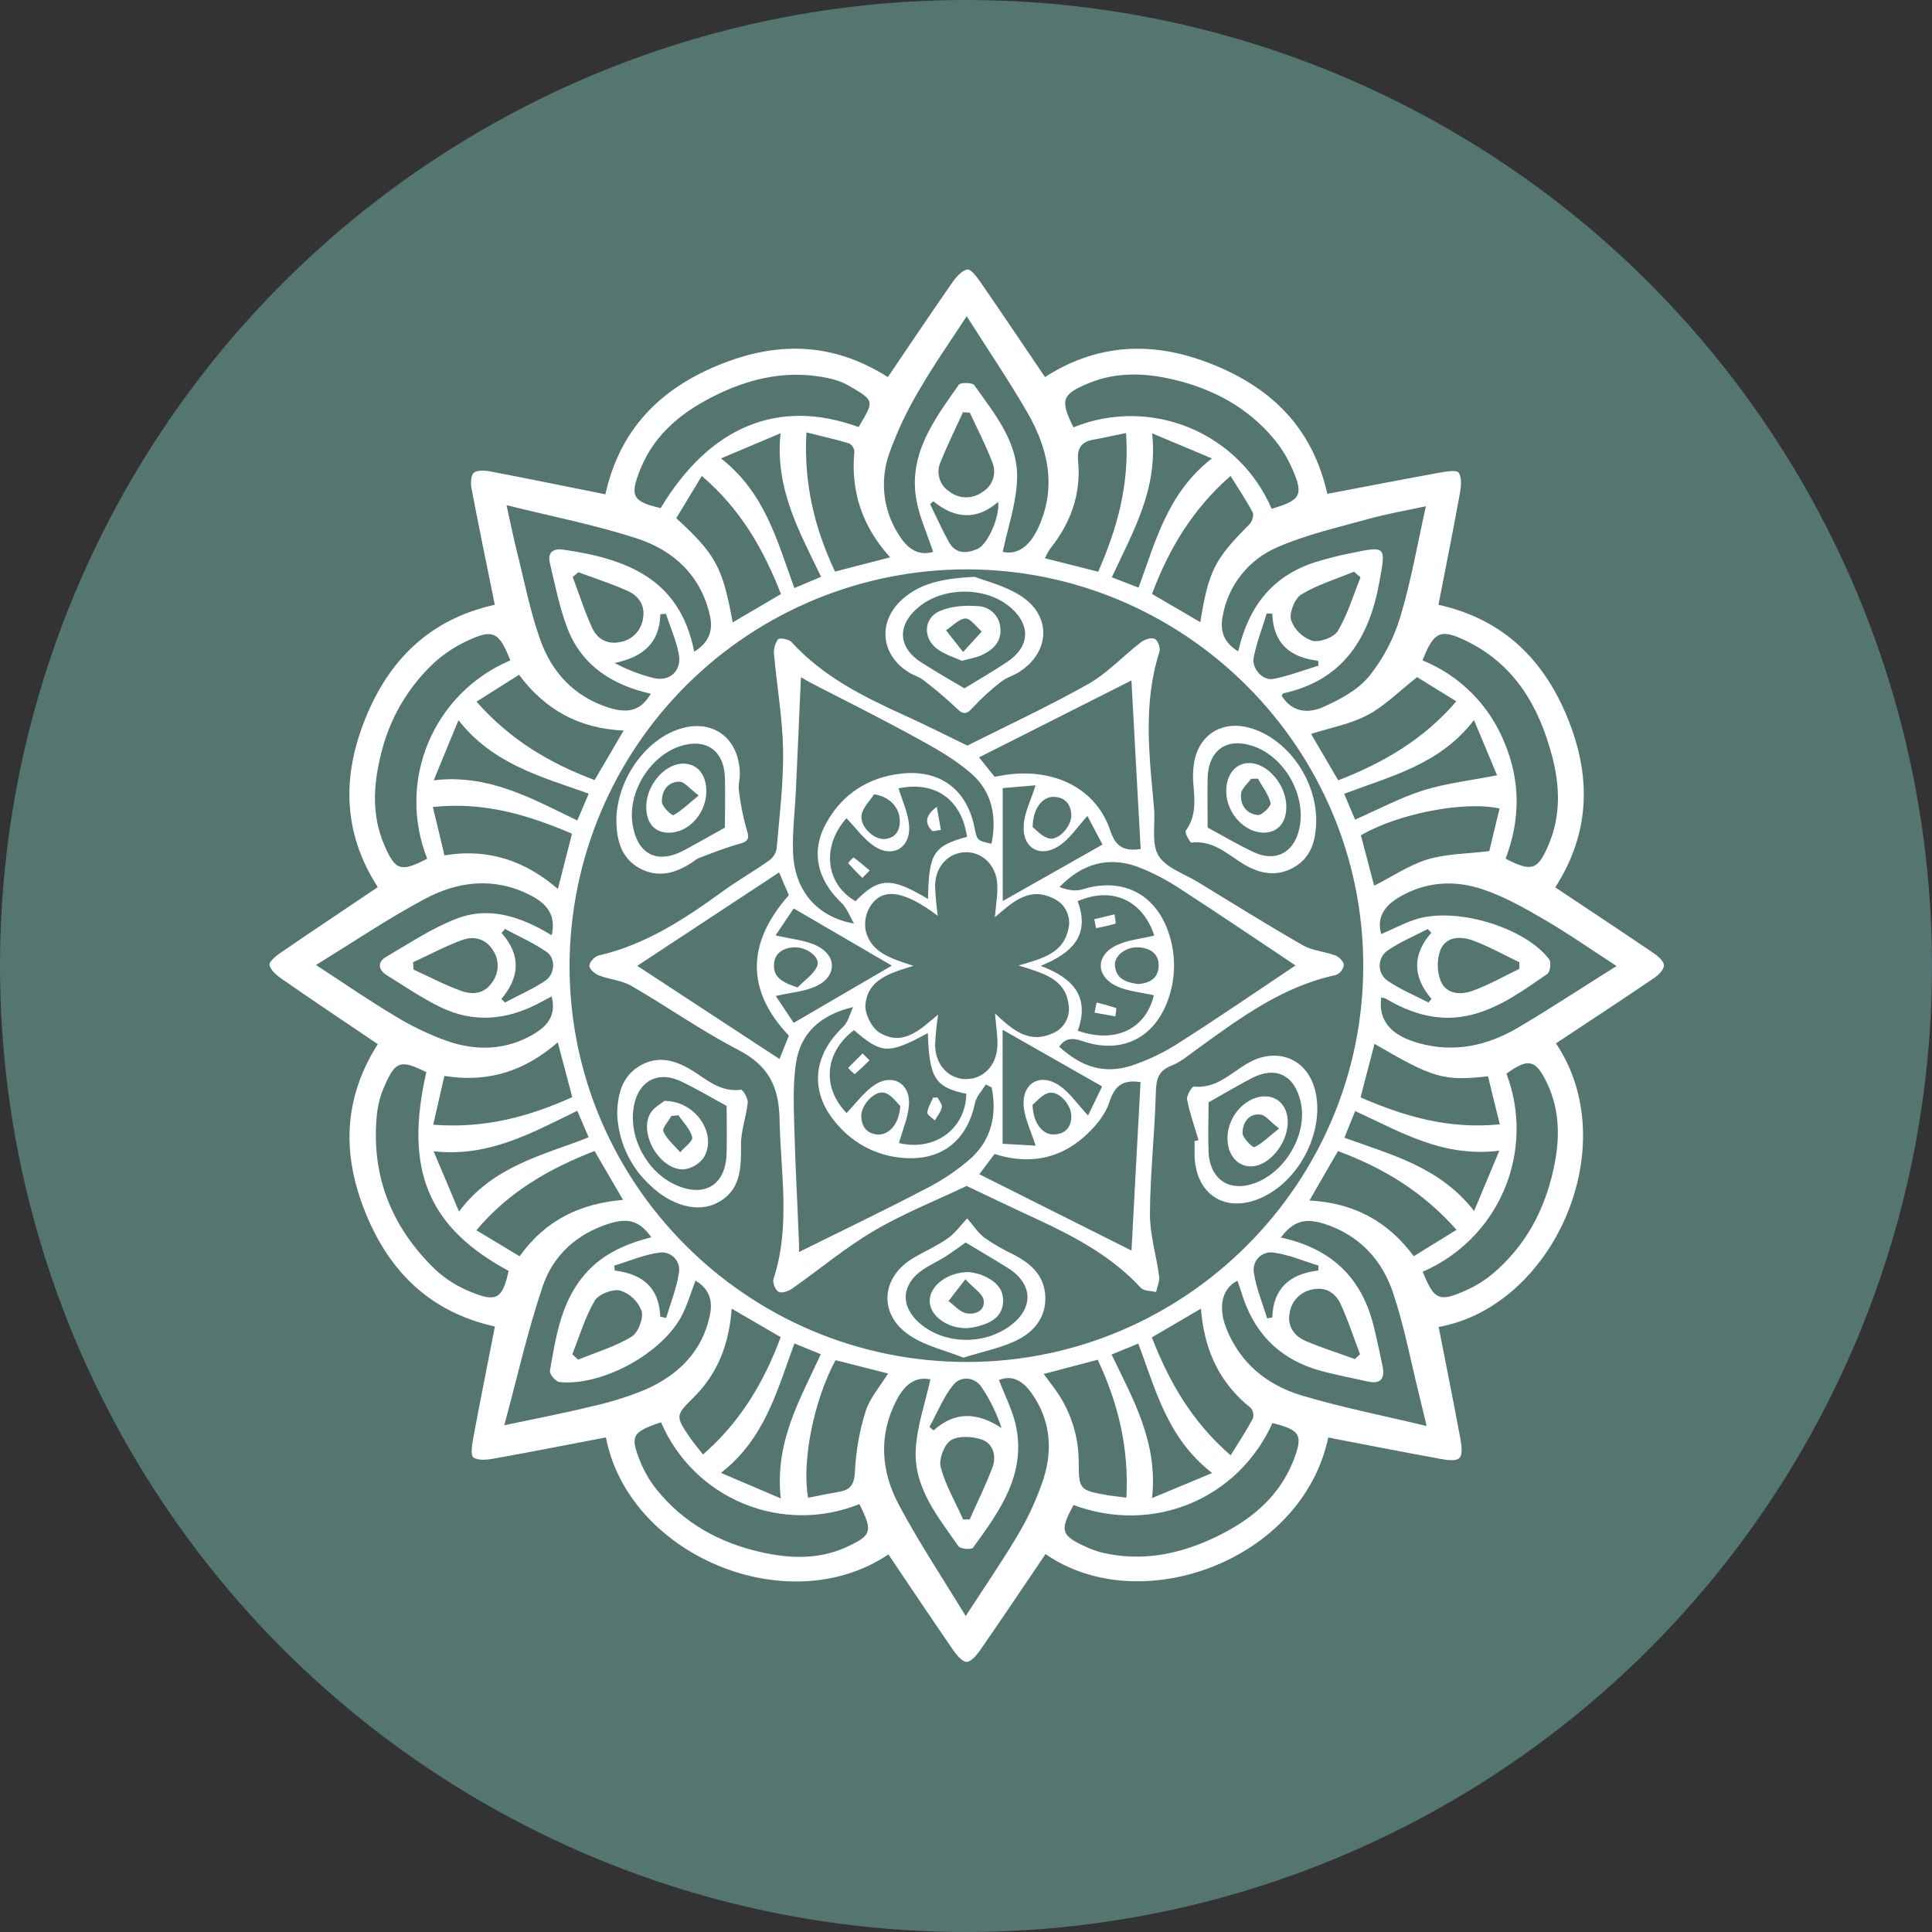 <svg xmlns="http://www.w3.org/2000/svg" width="932" height="932" viewBox="0 0 932 932" fill="none"><rect x="0" y="0" width="932" height="932" fill="#333333" stroke="none"/><circle cx="466" cy="466" r="466" fill="#557571"></circle><path d="M238.68 291.734C234.839 272.716 230.998 254.201 227.454 235.623C226.984 233.146 227.078 229.352 228.552 228.066C230.026 226.781 233.773 226.89 236.391 227.392C254.765 230.888 273.077 234.651 292.047 238.46C298.945 207.105 318.464 187.774 346.151 176.314C373.838 164.853 400.898 164.524 428.303 181.911C438.572 166.766 448.794 151.48 459.282 136.445C461.148 133.748 463.876 130.519 466.651 130.017C468.391 129.704 471.354 133.764 473.11 136.288C483.442 151.261 493.569 166.343 504.105 181.879C531.039 164.634 558.569 164.838 586.225 176.298C613.881 187.758 633.258 206.713 640.298 238.241C658.468 234.776 676.498 231.28 694.574 227.988C697.71 227.439 702.696 226.592 703.652 227.988C705.22 230.339 704.89 234.557 704.295 237.802C701.034 255.659 697.475 273.453 693.916 291.749C725.491 298.773 744.822 318.527 756.157 346.23C767.382 373.65 767.602 401.024 750.262 428.068C766.159 438.65 781.947 449.092 797.609 459.721C799.788 461.179 802.626 463.609 802.688 465.663C802.751 467.717 800.039 470.366 797.985 471.777C782.307 482.423 766.41 492.833 750.591 503.321C783.875 552.769 749.462 630.17 694.01 640.126C697.553 658.171 701.175 676.185 704.53 694.261C705.094 697.287 705.627 701.708 704.012 703.354C702.398 705 697.976 704.342 694.951 703.777C676.843 700.485 658.782 696.926 640.753 693.462C628.132 753.037 549.978 781.367 504.356 749.682C493.946 765.062 483.598 780.52 473 795.806C471.276 798.299 468.422 801.779 466.227 801.685C464.032 801.591 461.242 798.095 459.502 795.555C449.06 780.411 438.838 765.093 428.569 749.855C379.764 782.621 303.147 750.027 292.298 693.414C274.3 696.848 256.317 700.391 238.256 703.636C234.995 704.232 230.825 704.655 228.395 703.103C226.968 702.194 227.658 697.13 228.223 694.089C231.546 676.232 235.121 658.422 238.742 639.906C207.512 632.992 188.009 613.473 176.611 585.771C165.323 558.366 164.9 531.024 182.24 503.697C166.844 493.287 151.386 482.956 136.084 472.342C133.544 470.586 130.519 468.046 130.017 465.444C129.719 463.797 133.419 460.928 135.786 459.314C151.025 448.872 166.405 438.635 182.24 427.958C164.994 401.227 165.151 373.681 176.486 346.042C187.821 318.402 207.073 298.789 238.68 291.734ZM466.682 274.661C416.039 274.576 367.421 294.545 331.457 330.2C295.493 365.856 275.106 414.3 274.754 464.942C274.174 570.657 360.386 657.042 466.462 657.011C571.613 656.995 657.559 571.065 657.637 466.024C657.716 360.982 572.005 274.958 466.682 274.661ZM597.309 314.216C602.232 292.643 613.834 277.686 634.685 271.133C640.145 269.447 645.686 268.04 651.288 266.916C668.863 263.278 668.612 263.325 665.398 280.822C660.507 307.897 647.949 328.059 619.196 334.456C618.851 334.456 618.615 335.098 618.239 335.553C623.115 343.627 631.032 344.286 638.087 341.166C646.208 337.575 654.91 332.951 660.381 326.319C667.219 317.837 672.346 308.11 675.479 297.676C680.747 280.226 683.835 262.103 687.849 244.214C677.878 246.378 668.612 247.93 659.629 250.485C645.142 254.499 630.28 257.885 616.577 263.827C609.65 266.704 603.563 271.286 598.882 277.146C594.2 283.006 591.076 289.955 589.8 297.346C588.577 303.931 589.956 309.763 597.309 314.216ZM617.879 596.98C641.63 602.107 656.509 615.794 662.419 638.777C664.159 645.582 665.555 652.464 667.013 659.347C668.189 665.273 665.774 667.813 659.676 666.417C652.056 664.677 644.343 663.282 636.833 661.212C617.157 655.709 604.615 642.838 598.814 623.319C598.281 621.5 597.592 619.729 596.933 617.832C588.436 622.096 588.185 632.099 591.446 640.471C598.109 657.544 611.184 668.173 628.038 673.206C647.557 679.022 667.64 682.973 688.193 687.896C686.751 681.876 685.591 676.921 684.352 671.842C680.339 655.709 677.282 639.248 671.983 623.539C666.621 607.594 655.599 595.805 638.981 590.427C629.512 587.354 623.82 589.11 617.879 596.98ZM465.851 779.58C474.38 766.426 483.097 753.805 490.936 740.589C496.003 732.107 500.14 723.103 503.274 713.733C507.977 699.231 506.739 684.807 497.583 671.999C493.742 666.621 488.678 662.953 481.905 665.727C484.774 673.19 488.176 679.837 489.854 686.767C495.451 710.77 482.36 728.815 469.379 746.625C468.626 747.644 463.296 747.252 462.371 745.935C452.556 731.825 440.97 717.966 441.739 699.764C442.225 688.225 446.332 676.859 448.825 665.398C442.46 664.144 437.051 666.731 432.551 675.338C423.599 692.49 425.01 709.986 433.806 726.307C443.589 744.571 455.112 761.895 465.851 779.58ZM450.173 266.289C447.32 257.619 443.542 249.529 442.052 241.047C438.148 218.895 450.816 202.26 462.512 185.626C463.358 184.419 469.081 184.513 469.99 185.799C479.726 199.564 491.233 213.219 490.653 231.092C490.277 242.85 486.169 254.515 483.724 266.242C490.387 267.637 496.423 264.297 500.969 254.342C509.78 235.027 505.673 216.512 495.686 199.141C486.467 183.212 476.104 167.942 466.337 152.546C458.671 164.352 450.549 175.843 443.542 187.978C437.673 197.752 432.784 208.081 428.945 218.816C426.72 225.118 425.936 231.839 426.653 238.484C427.369 245.129 429.567 251.528 433.084 257.211C436.878 263.514 441.989 268.609 450.126 266.242L450.173 266.289ZM334.91 314.357C342.561 309.653 344.003 303.602 342.404 296.672C337.999 277.577 324.97 265.552 307.443 259.814C287.061 253.151 265.959 249.09 244.339 243.681C246.236 252.179 247.71 259.516 249.529 266.759C253.072 280.869 255.8 295.277 260.723 308.917C266.304 324.438 277.106 336.055 293.427 341.307C303.382 344.521 309.371 342.483 313.949 334.675C295.606 330.505 280.822 321.318 273.814 303.32C269.894 293.207 267.809 282.358 265.285 271.744C264.078 266.743 266.539 264.376 271.807 265.16C301.752 269.503 327.965 278.862 334.863 314.31L334.91 314.357ZM779.846 466.024C767.711 458.185 756.596 450.346 744.947 443.589C735.54 438.102 725.883 432.614 715.677 429.165C701.661 424.321 687.363 425.199 674.287 433.21C668.016 437.114 663.987 442.429 666.292 450.628C671.857 448.198 676.937 445.549 682.283 443.699C701.41 437.145 735.18 446.928 747.299 462.716C748.381 464.142 747.832 468.861 746.468 469.802C723.876 485.48 701.849 501.628 668.471 481.733C667.768 481.453 667.029 481.273 666.276 481.2C664.896 492.268 670.728 499.433 684.525 503.243C701.347 507.946 717.26 504.513 731.887 495.984C747.926 486.546 763.494 476.199 779.846 466.024ZM335.521 617.769C333.217 623.821 331.649 629.104 329.25 633.964C320.11 652.589 290.605 668.832 269.863 666.7C268.076 666.496 265.003 662.843 265.285 661.275C268.044 645.676 270.318 629.825 280.508 616.703C289.131 605.556 301.046 600.194 314.215 596.871C308.728 589.141 303.241 587.276 293.74 590.302C278.329 595.177 266.868 605.54 261.852 620.356C254.499 642.085 249.482 664.614 243.273 687.535C258.261 684.4 271.493 681.844 284.569 678.646C293.716 676.675 302.672 673.899 311.331 670.352C327.008 663.407 338.657 652.245 342.404 634.67C343.909 627.803 342.435 621.908 335.521 617.769ZM266.147 451.161C268.483 440.829 263.106 435.656 256.098 431.987C238.852 423.035 221.34 424.917 205.098 433.555C187.115 443.15 170.136 454.642 152.421 465.506C165.731 474.161 178.116 482.752 191.004 490.403C198.769 495.134 206.995 499.063 215.555 502.13C229.587 507.037 243.775 506.739 257.038 499.088C263.733 495.231 268.577 490.073 266.1 480.682C263.623 481.999 261.397 483.207 259.186 484.351C243.885 492.19 228.176 493.428 212.608 485.919C203.53 481.498 195.095 475.744 186.488 470.382C182.459 467.858 181.989 464.111 186.143 461.681C197.306 455.128 208.296 447.775 220.274 443.165C236.187 437.004 251.504 442.303 266.147 451.161ZM686.312 613.489C691.894 627.238 694.245 628.32 707.524 622.316C712.041 620.284 716.261 617.647 720.066 614.477C735.744 601.213 745.041 584.046 749.384 564.135C752.52 550.025 752.692 536.166 746.437 522.824C740.887 511.019 737.281 510.282 726.714 517.917C733.579 535.985 733.21 556.005 725.684 573.807C718.158 591.61 704.055 605.824 686.312 613.489ZM686.234 318.558C695.153 322.188 703.251 327.576 710.044 334.401C716.837 341.226 722.186 349.349 725.773 358.286C733.612 376.911 733.361 395.677 726.306 414.224C739.037 420.778 741.859 419.821 747.142 407.263C753.084 393.153 752.473 378.667 748.616 364.322C742.345 340.805 730.774 320.863 708.12 309.575C694.857 302.975 691.737 304.542 686.234 318.558ZM246.174 318.558C240.671 304.589 237.802 303.21 224.821 309.418C219.184 312.09 213.975 315.582 209.362 319.781C196.521 331.788 187.561 347.358 183.635 364.494C180.076 378.934 179.308 393.388 185.297 407.436C190.706 420.088 193.324 420.919 206.086 414.209C198.933 396.192 199.123 376.09 206.617 358.212C214.111 340.335 228.312 326.105 246.174 318.574V318.558ZM205.678 517.196C193.23 511.066 190.753 511.803 185.532 523.828C183.72 527.868 182.51 532.151 181.942 536.542C178.587 566.565 188.652 591.901 210.162 612.611C215.15 617.171 220.931 620.779 227.219 623.256C239.589 628.399 242.489 626.392 245.358 613.066C206.525 592.183 194.86 564.276 205.678 517.165V517.196ZM414.193 206.007C421.702 193.261 422.377 193.465 408.69 185.626C405.926 184.16 402.963 183.103 399.895 182.491C381.285 178.43 363.6 181.895 346.731 189.953C329.862 198.012 315.956 208.767 308.838 226.514C303.664 239.401 305.216 241.972 318.699 245.108C342.435 205.663 375.547 191.897 414.114 205.976L414.193 206.007ZM414.6 725.57C396.655 732.818 376.584 732.746 358.692 725.369C340.799 717.992 326.51 703.898 318.887 686.109C304.918 690.812 303.821 692.615 308.885 705.094C310.835 709.923 313.476 714.444 316.724 718.515C329.815 734.804 347.249 744.336 367.379 748.82C381.034 751.861 394.815 752.394 408.047 746.437C420.589 740.699 421.216 738.817 414.553 725.538L414.6 725.57ZM613.834 686.501C597.247 723.093 556.484 740.322 517.901 726.04C511.019 738.582 511.724 740.84 524.768 746.594C527.134 747.657 529.596 748.492 532.121 749.086C550.417 753.288 567.929 749.996 584.548 742.345C601.683 734.506 616.342 723.406 623.742 705.11C628.822 692.239 627.442 689.887 613.755 686.469L613.834 686.501ZM517.823 206.149C535.736 198.877 555.786 198.92 573.667 206.269C591.549 213.618 605.835 227.686 613.457 245.453C627.567 241.251 628.9 238.884 623.46 226.31C621.088 220.821 617.919 215.712 614.053 211.15C601.511 196.381 585.081 187.633 566.44 183.181C552.581 179.841 538.565 179.277 525.035 184.905C512.179 190.267 511.317 192.948 517.823 206.149ZM429.4 268.86C415.776 253.778 410.336 236.955 412.155 217.781C412.08 216.964 411.803 216.177 411.348 215.493C410.894 214.809 410.277 214.248 409.552 213.862C403.046 211.918 396.398 210.429 389.014 208.594C387.65 233.585 393.106 255.079 402.811 275.727L429.4 268.86ZM543.19 208.908C537.342 210.084 532.576 211.165 527.763 212.043C521.601 213.094 519.469 216.057 520.096 222.689C521.57 238.366 516.428 252.476 506.582 264.721C505.619 266.179 504.77 267.71 504.042 269.299L529.769 275.789C539.098 254.546 544.961 233.287 543.19 208.908ZM543.362 722.512C544.663 698.196 539.301 676.702 529.534 655.945L503.493 662.811C505.375 665.336 506.739 667.17 508.087 669.004C515.908 679.216 520.215 691.684 520.363 704.546C520.457 718.813 520.488 718.828 534.677 721.352C537.201 721.744 539.756 721.979 543.362 722.465V722.512ZM389.845 722.512C394.831 721.556 399.8 720.506 404.802 719.643C410.618 718.656 412.155 715.74 412.437 709.594C412.904 699.818 414.633 690.143 417.579 680.81C419.586 674.413 424.493 668.926 428.397 662.576L403.061 656.148C392.604 675.416 386.662 705.204 389.845 722.544V722.512ZM702.648 593.265C686.14 574.671 667.044 563.289 645.44 555.293C640.737 563.32 636.504 570.783 631.706 579.108C653.028 580.315 669.333 588.953 682.001 605.995L702.648 593.265ZM645.566 376.441C667.42 367.912 686.704 356.796 702.539 338.328L683.631 326.648C674.789 333.578 667.953 340.601 659.613 344.991C651.272 349.381 641.725 351.074 632.459 354.037L645.566 376.441ZM593.672 702.053C597.513 695.782 601.182 690.279 604.333 684.431C604.627 683.545 604.692 682.598 604.523 681.68C604.353 680.762 603.953 679.901 603.361 679.179C588.153 667.091 580.848 651.053 579.343 631.283L555.653 645.158C563.994 666.605 575.031 685.936 593.672 702.053ZM300.795 352.438C279.301 351.356 263.168 342.577 250.375 325.535L229.869 338.485C246.221 357.063 265.426 368.273 286.842 376.3C291.498 368.382 295.794 360.982 300.795 352.501V352.438ZM593.641 229.571C575.11 245.798 563.853 264.925 555.716 286.513L579.029 300.137C583.043 275.288 585.943 269.753 602.797 252.868C604.051 251.614 604.976 248.463 604.27 247.13C601.197 241.33 597.466 235.827 593.641 229.634V229.571ZM286.811 555.246C265.128 563.712 245.625 574.671 229.806 593.484L250.658 606.026C263.278 588.358 280.179 580.566 300.56 578.825C295.747 570.548 291.561 563.399 286.811 555.246ZM338.547 229.603L326.24 249.984C345.32 267.496 348.534 273.5 353.457 300.247L376.738 286.576C368.335 265.003 357.329 245.672 338.547 229.603ZM339.143 701.661C357.314 685.732 368.602 666.621 376.613 645.048L352.955 631.283C351.748 648.262 346.308 662.529 334.659 674.068C325.833 682.832 325.754 683.098 332.872 693.54C334.597 696.08 336.635 698.431 339.143 701.661ZM214.363 519.046C212.561 526.885 210.867 534.316 208.986 542.563C233.694 544.491 255.094 538.737 276.056 529.252C273.704 520.347 271.493 512.007 269.063 502.819C253.401 516.428 236.062 522.464 214.363 519.046ZM214.363 412.641C236.062 409.051 253.558 415.494 269.126 428.836L275.93 402.184C254.499 392.981 233.224 386.694 208.798 389.297C210.836 397.59 212.545 404.88 214.426 412.719L214.363 412.641ZM723.406 390.049C706.364 386.145 673.786 392.714 656.493 402.968C658.672 411.293 660.883 419.68 662.89 427.268C671.622 422.847 679.712 417.313 688.648 414.585C697.585 411.857 707.383 411.92 718.436 410.571C719.753 404.88 721.509 397.731 723.406 390.049ZM723.5 542.39L717.809 519.218C696.346 521.586 691.313 520.081 663.062 503.541L656.336 529.378C677.486 538.581 698.807 544.82 723.484 542.39H723.5ZM383.198 283.691L396.085 278.251C385.565 256.302 373.76 235.748 376.55 209.002L347.813 221.137C369.088 237.786 374.888 260.88 383.198 283.691ZM376.644 722.826C373.603 695.515 386.051 674.915 395.959 653.264L383.229 648.09C374.904 670.556 369.119 693.932 347.797 710.519L376.644 722.826ZM278.501 395.787C280.398 391.335 282.154 387.243 284.02 382.837C260.832 374.638 237.708 368.539 221.183 347.421C216.997 357.612 213.344 366.235 209.253 376.409C236.093 373.29 256.772 385.408 278.501 395.787ZM653.687 395.38C665.163 390.363 675.636 384.719 686.61 381.27C697.585 377.82 709.625 376.472 722.199 374.011C718.906 366.172 715.253 357.424 711.052 347.358C694.59 368.9 670.744 374.45 648.435 382.931C650.347 387.462 651.946 391.241 653.687 395.38ZM278.486 535.837C256.505 546.514 235.826 558.335 209.174 555.387C213.486 565.625 217.154 574.31 221.434 584.454C237.77 562.505 261.789 557.331 283.973 548.661L278.486 535.837ZM723.28 555.089C695.954 558.538 675.4 545.871 653.734 535.978L648.529 548.849C671.309 557.096 694.668 562.96 711.099 584.203L723.28 555.089ZM584.626 221.152L555.763 209.018C558.805 235.921 546.466 256.568 536.338 278.502L549.257 283.471C557.535 260.88 563.257 237.755 584.626 221.137V221.152ZM584.736 710.597C562.944 693.65 557.535 670.305 549.1 648.153L536.229 653.42C546.78 675.369 558.632 695.86 555.763 722.669L584.736 710.597ZM653.499 655.725L656.085 653.295C652.95 645.174 650.363 636.865 646.679 629.01C644.249 623.758 639.624 620.669 633.274 622.002C630.418 622.48 627.791 623.863 625.779 625.945C623.766 628.028 622.476 630.701 622.096 633.572C620.951 639.843 624.369 644.421 629.621 646.789C637.397 650.144 645.534 652.668 653.499 655.6V655.725ZM279.034 276.056L276.275 278.329C279.301 286.435 281.966 294.681 285.478 302.551C287.861 307.913 292.47 310.97 298.773 309.794C301.643 309.391 304.304 308.069 306.359 306.025C308.414 303.981 309.751 301.327 310.171 298.459C311.378 292.188 308.164 287.485 302.88 285.118C295.167 281.59 286.999 279.019 279.034 276.056ZM467.858 199.109L464.565 198.827C460.96 206.744 457.103 214.505 453.842 222.61C452.644 225.117 452.402 227.975 453.162 230.648C453.921 233.321 455.629 235.625 457.965 237.128C460.246 238.897 463.043 239.873 465.929 239.907C468.816 239.941 471.635 239.031 473.956 237.316C476.353 235.9 478.151 233.659 479.017 231.014C479.882 228.368 479.755 225.498 478.66 222.939C475.571 214.803 471.542 207.042 467.858 199.109ZM656.305 278.502L653.169 275.789C644.625 279.317 635.579 282.06 627.756 286.764C624.62 288.676 621.861 295.528 622.801 299.102C623.641 301.416 624.988 303.512 626.743 305.237C628.498 306.963 630.617 308.273 632.945 309.073C636.582 310.03 643.527 307.505 645.377 304.37C650.096 296.39 652.856 287.203 656.305 278.502ZM464.628 732.985H467.764C471.495 724.582 475.603 716.32 478.817 707.713C480.776 702.398 479.067 696.393 473.753 694.496C469.19 692.928 462.48 692.458 458.749 694.763C455.488 696.785 452.791 703.95 453.81 707.791C456.131 716.508 460.881 724.613 464.628 732.985ZM276.071 653.295L278.862 655.913C287.547 652.354 296.719 649.642 304.683 644.829C307.819 642.932 310.515 636.018 309.528 632.444C308.663 630.139 307.293 628.057 305.519 626.351C303.745 624.644 301.611 623.357 299.274 622.582C295.637 621.673 288.755 624.275 286.905 627.442C282.217 635.422 279.552 644.594 276.071 653.295ZM199.25 464.174L199.517 467.748C207.246 471.26 214.787 475.274 222.751 478.096C228.003 479.946 233.726 479.413 237.378 473.941C239.115 471.629 240.061 468.819 240.075 465.927C240.089 463.035 239.171 460.216 237.457 457.887C233.898 452.619 228.27 451.49 222.892 453.481C214.834 456.46 207.152 460.552 199.297 464.174H199.25ZM732.922 467.309C732.922 466.275 732.922 465.24 732.922 464.174C725.507 460.631 718.264 456.57 710.581 453.717C704.749 451.553 697.647 451.663 694.904 458.153C693.091 463.064 693.141 468.469 695.045 473.345C697.835 479.852 704.89 480.024 710.722 477.829C718.389 475.038 725.585 470.931 732.969 467.356L732.922 467.309ZM690.482 449.938C689.902 449.343 689.307 448.762 688.711 448.182C682.361 451.475 675.683 454.281 669.788 458.248C668.505 459.036 667.443 460.138 666.703 461.45C665.962 462.762 665.567 464.24 665.555 465.746C665.542 467.252 665.913 468.737 666.631 470.06C667.35 471.384 668.393 472.504 669.662 473.314C675.714 477.374 682.581 480.228 689.087 483.599L690.577 481.874C681.405 471.229 681.217 460.583 690.482 449.938ZM241.894 481.921L243.571 483.599C250.062 480.181 256.85 477.233 262.933 473.188C267.793 469.943 268.217 462.355 263.654 459.173C257.383 454.845 250.297 451.741 243.571 448.104L242.003 450.126C251.316 460.678 250.846 471.276 241.862 481.921H241.894ZM635.924 612.909C635.924 612.109 636.002 611.341 636.034 610.51C628.822 608.331 621.72 605.227 614.335 604.239C613.038 604.043 611.712 604.155 610.466 604.567C609.22 604.98 608.089 605.68 607.164 606.612C606.24 607.544 605.549 608.681 605.147 609.931C604.745 611.18 604.643 612.507 604.85 613.803C605.948 621.344 609.036 628.602 611.263 635.987L613.755 635.548C614.179 621.359 622.331 614.524 635.892 612.909H635.924ZM613.787 296.061L611.059 295.935C608.927 302.975 606.214 309.92 604.788 317.1C603.722 322.603 609.224 328.529 614.351 327.51C621.735 326.052 628.837 323.309 636.065 321.098L635.877 318.762C622.284 317.194 614.194 310.312 613.755 296.061H613.787ZM318.511 635.124L321.349 635.799C323.481 628.555 326.413 621.438 327.51 614.038C327.758 612.733 327.69 611.388 327.311 610.115C326.932 608.842 326.253 607.679 325.332 606.722C324.411 605.766 323.274 605.044 322.016 604.617C320.758 604.191 319.417 604.072 318.103 604.271C310.704 605.211 303.586 608.362 296.343 610.542L296.531 612.925C309.904 614.508 318.009 621.14 318.511 635.124ZM321.223 296.092L318.558 296.327C318.229 310.547 309.747 317.038 296.499 319.844C302.499 323.034 308.863 325.482 315.454 327.134C323.199 328.89 328.921 323.528 327.463 315.595C326.225 308.979 323.356 302.598 321.223 296.092ZM450.267 241.831L448.7 243.179C451.678 249.294 454.438 255.518 457.73 261.46C461.022 267.402 466.384 266.978 471.338 264.909C476.606 262.73 482.313 249.231 481.545 242.098C471.087 251.144 460.662 250.297 450.267 241.831ZM448.37 688.319L450.361 690.044C460.787 680.637 471.558 681.311 483.144 688.884C480.824 681.794 477.52 675.065 473.329 668.894C469.786 664.034 463.343 663.752 459.831 668.111C455.033 674.037 452.18 681.499 448.37 688.304V688.319Z" fill="white"></path><path d="M466.291 572.099C451.381 579.201 435.782 585.394 421.499 593.813C407.718 601.919 395.333 612.376 382.179 621.594C380.361 622.88 377.162 624.009 375.563 623.162C373.964 622.315 372.6 618.694 373.164 616.891C381.458 591.509 376.567 565.844 376.065 540.07C375.751 523.733 370.484 513.888 356.013 506.394C338.297 497.222 321.867 485.589 304.558 475.571C299.949 472.906 294.07 472.545 289.006 470.57C286.984 469.786 284.303 467.544 284.303 465.867C284.303 464.189 286.843 461.383 288.708 460.959C311.41 455.754 330.254 443.338 348.691 429.964C355.84 424.775 363.554 420.37 370.781 415.274C372.75 413.936 374.131 411.894 374.638 409.568C375.986 393.749 377.978 377.883 377.774 362.064C377.523 346.59 374.779 331.163 373.4 315.689C373.117 313.113 373.793 310.524 375.297 308.415C376.096 307.537 380.533 308.305 381.819 309.7C396.948 326.366 416.467 336.07 436.487 345.163C446.427 349.678 456.163 354.57 466.636 359.681C485.527 350.18 505.579 340.868 524.769 330.081C534.175 324.798 541.748 316.489 550.386 309.826C552.127 308.493 555.419 307.395 557.034 308.179C558.649 308.963 559.887 312.663 559.323 314.45C551.311 339.315 554.4 364.463 556.704 389.704C557.426 397.464 555.293 406.667 558.805 412.641C562.317 418.614 571.238 421.467 577.885 425.512C594.723 435.797 611.483 446.254 628.603 456.052C633.212 458.686 639.107 459 644.202 460.912C645.974 461.587 648.2 463.876 648.263 465.49C648.108 466.541 647.689 467.536 647.044 468.381C646.4 469.225 645.551 469.892 644.578 470.319C618.757 475.791 598.235 491.061 577.525 506.049C573.511 508.949 569.576 512.32 565.076 514.076C558.539 516.678 557.739 520.927 557.567 527.292C557.034 546.795 554.839 566.283 554.729 585.77C554.729 595.742 557.865 605.713 559.166 615.731C559.479 618.145 558.225 620.779 557.692 623.303C555.184 622.66 551.797 622.848 550.339 621.265C536.778 606.528 519.689 597.247 501.911 588.906C489.807 583.356 477.861 577.602 466.291 572.099ZM491.375 465.741C503.212 462.339 513.136 459.674 515.441 447.916C516.097 445.065 515.75 442.076 514.459 439.452C513.168 436.827 511.012 434.728 508.354 433.508C496.486 427.393 488.334 435.311 479.915 442.507C480.385 436.737 481.357 431.611 481.09 426.547C480.62 417.36 473.769 410.869 465.632 411.12C457.495 411.371 451.209 417.924 451.083 427.362C451.269 432.195 451.708 437.015 452.4 441.801C435.625 429.149 425.011 427.895 419.304 438.07C417.471 441.468 416.889 445.402 417.658 449.185C420.402 459.784 430.2 462.449 440.673 465.929C429.181 469.394 418.63 472.561 417.486 484.57C417.078 488.96 420.449 495.78 424.196 498.085C435.578 505.092 443.997 496.595 452.557 489.415C451.795 494.285 451.308 499.195 451.099 504.12C451.193 513.527 457.37 520.237 465.46 520.551C473.973 520.88 480.761 514.28 481.137 504.575C481.341 499.684 480.463 494.761 479.993 488.897C488.224 496.564 496.031 503.603 507.429 498.618C510.166 497.595 512.465 495.659 513.939 493.136C515.413 490.614 515.971 487.66 515.519 484.774C513.92 471.965 503.18 469.52 491.375 465.741ZM478.457 524.627L475.54 523.138C473.769 526.101 471.025 528.86 470.351 532.058C466.447 550.684 453.748 560.325 434.935 558.522C423.115 557.454 412.161 551.873 404.348 542.939C390.379 527.543 391.617 509.655 406.731 495.357C409.161 493.052 409.976 489.085 411.544 485.824C396.07 489.446 386.318 498.132 384.045 512.477C382.477 522.369 382.885 532.654 383.136 542.735C383.622 561.721 384.703 580.675 385.425 599.645C385.503 601.542 385.425 603.455 385.425 603.972C405.696 593.923 426.046 584.187 446.035 573.73C454.166 569.688 461.734 564.602 468.548 558.601C478.378 549.539 480.949 537.546 478.394 524.627H478.457ZM411.967 445.501C409.992 442.146 408.643 438.148 405.931 435.561C393.985 424.132 390.99 410.477 398.751 396.728C406.511 382.978 418.771 375.061 434.527 373.211C453.341 371.032 466.4 380.721 470.1 399.189C471.355 405.46 471.355 405.46 478.3 407.028C480.949 394.094 478.613 382.053 468.783 373.368C460.944 366.422 451.538 361.123 442.21 356.028C425.356 346.762 408.126 338.187 391.069 329.376C389.36 328.482 387.713 327.447 386.365 326.695C385.534 345.304 384.797 363.459 383.919 381.567C383.465 391.428 382.195 401.321 382.571 411.151C383.198 429.29 393.828 442.319 411.904 445.501H411.967ZM624.981 465.757C607.406 454.046 588.546 441.221 569.419 428.851C562.946 424.52 556.01 420.923 548.74 418.128C534.63 412.985 521.931 416.654 511.113 427.911C514.798 429.243 518.686 430.121 521.962 429.087C540.917 423.066 557.19 430.811 563.618 449.624C567.264 460.054 567.264 471.412 563.618 481.842C557.143 500.781 541.074 508.745 522.151 502.223C517.369 500.577 513.935 500.656 510.957 504.936C521.743 514.703 532.482 518.199 545.542 514.17C553.914 511.417 561.885 507.569 569.247 502.725C588.468 490.496 607.265 477.547 624.919 465.757H624.981ZM550.261 522.025C541.434 520.676 537.719 523.859 535.132 531.76C533.094 538.032 528.03 543.958 522.919 548.457C510.471 559.432 495.702 561.783 479.774 556.688L472.421 566.455L545.84 603.283C547.204 577.101 548.693 549.727 550.198 522.025H550.261ZM550.261 409.552C548.693 381.959 547.251 354.46 545.808 328.247L472.295 365.356L479.836 374.763C505.516 368.978 528.014 378.808 535.43 400.177C537.922 407.718 541.278 410.869 550.12 409.583L550.261 409.552ZM307.412 465.914L376.034 510.878C377.836 506.331 379.247 502.835 380.549 499.574C359.917 477.954 360.011 454.939 380.549 431.83C379.091 428.475 377.601 425.01 375.845 420.856L307.412 465.914ZM519.846 434.746C526.039 451.02 517.259 459.831 501.989 465.945C517.996 471.824 525.772 481.152 519.909 497.222C538.22 503.65 552.832 496.219 556.61 480.118C550.449 478.66 543.77 478.252 538.236 475.524C528.704 470.821 528.563 461.132 538.001 456.303C543.676 453.403 550.543 452.885 556.814 451.318C551.358 434.495 536.7 427.393 519.846 434.746ZM408.393 536.918C413.096 532.043 416.953 526.587 422.111 523.232C430.514 517.791 438.964 522.558 438.51 532.497C438.227 538.862 435.374 545.04 433.681 551.42C450.644 555.481 465.82 544.883 466.15 527.653C451.036 524.439 448.324 520.159 447.587 498.367C428.648 508.636 425.403 508.51 411.936 496.94C397.622 507.899 396.509 524.705 408.393 536.918ZM433.477 380.297C435.249 386.317 438.18 392.306 438.572 398.452C439.262 408.894 430.733 414.02 422.032 408.392C416.717 404.974 412.845 399.346 408.33 394.721C396.321 408.125 398.092 426.312 412.688 434.746C423.961 423.192 429.934 423.004 447.665 433.68C448.057 411.621 450.252 408.125 466.479 403.688C463.861 385.44 450.958 376.66 433.446 380.297H433.477ZM499.575 378.839L483.724 380.172V434.668L531.855 407.42L524.565 393.623C519.658 399.001 516.209 404.41 511.364 407.733C501.958 414.24 493.068 409.301 493.837 397.997C494.228 391.946 497.317 386.067 499.543 378.839H499.575ZM499.575 552.659C497.333 545.541 494.275 539.599 493.805 533.454C492.974 522.605 501.644 517.462 510.769 523.483C516.036 526.963 519.783 532.717 524.879 538.11C527.089 533.516 529.582 528.405 531.667 524.094L483.662 496.752V551.765L499.575 552.659ZM374.152 451.224C381.725 453.042 388.67 453.481 394.345 456.382C403.752 461.195 403.626 470.868 394.079 475.555C388.341 478.377 381.442 478.769 374.231 480.463L382.885 493.428L430.232 465.82L382.885 438.227L374.152 451.224ZM384.829 476.308C388.058 472.922 392.511 470.037 394.235 466.008C395.96 461.979 389.297 456.726 383.12 456.993C377.507 457.244 373.368 460.034 373.353 465.882C373.337 471.73 377.821 474.144 384.876 476.355L384.829 476.308ZM548.724 474.74C554.227 474.38 558.664 472.2 558.931 466.259C559.197 460.317 555.184 457.448 549.524 457.009C543.363 456.538 537.483 460.865 537.828 465.804C538.408 472.295 543.347 473.862 548.771 474.709L548.724 474.74ZM498.101 532.952C498.367 542.014 503.086 547.501 508.448 547.266C514.061 547.031 516.899 543.691 516.789 538.204C516.679 532.717 510.659 526.069 505.908 527.23C502.569 528.045 499.841 531.604 498.148 532.921L498.101 532.952ZM434.277 533.485C432.709 532.09 430.247 528.296 426.908 527.214C422.205 525.646 415.338 532.905 415.479 538.486C415.62 543.409 418.066 546.858 423.318 547.281C428.57 547.705 433.743 542.594 434.324 533.438L434.277 533.485ZM498.132 399.032C499.888 400.302 502.741 403.736 506.159 404.472C510.863 405.46 516.977 398.436 516.789 393.2C516.601 387.964 513.779 384.452 508.088 384.42C502.867 384.373 498.117 390.159 498.179 399.001L498.132 399.032ZM421.609 383.213C419.539 386.49 416.278 389.484 415.636 393.106C414.648 398.562 421.515 405.178 426.735 404.739C431.956 404.3 434.23 400.725 434.057 395.646C433.869 389.375 428.93 384.185 421.656 383.182L421.609 383.213Z" fill="white"></path><path d="M464.723 654.925C456.037 651.461 446.646 649.344 439.09 644.39C423.412 634.137 424.87 615.794 441.143 606.528C446.568 603.393 452.306 600.853 457.354 597.262C460.897 594.77 463.516 590.991 466.557 587.746C469.332 590.882 471.699 594.644 474.992 597.153C479.462 600.25 484.182 602.971 489.102 605.29C497.458 609.585 503.87 615.511 504.262 625.42C504.67 635.752 498.493 642.822 489.901 646.867C482.282 650.41 473.785 652.088 464.723 654.925ZM465.852 599.363C462.716 601.543 459.424 604.067 455.928 606.262C452.431 608.456 448.575 610.181 445.141 612.533C434.716 619.65 434.167 630.311 443.84 638.495C455.41 648.356 473.91 649.015 486.703 639.984C498.744 631.503 498.65 619.603 486.358 611.764C479.758 607.61 473.016 603.722 465.805 599.363H465.852Z" fill="white"></path><path d="M297.722 536.95C298.004 527.34 300.277 518.921 308.963 513.967C317.648 509.013 326.083 511.521 334.047 516.507C341.243 521.038 347.797 526.995 357.47 525.694C358.332 525.584 360.919 529.848 360.715 531.887C360.041 538.659 357.438 545.338 357.47 552.048C357.47 563.399 357.642 574.311 345.774 580.362C336.556 585.066 323.935 581.632 313.807 571.943C308.915 567.488 304.97 562.094 302.207 556.082C299.443 550.071 297.918 543.564 297.722 536.95ZM350.54 533.501C343.281 529.566 336.164 525.302 328.701 521.727C317.35 516.303 307.834 521.508 305.733 533.862C303.178 548.881 312.13 565.468 326.114 571.677C340.099 577.885 350.133 571.473 350.509 556.407C350.713 548.913 350.54 541.403 350.54 533.439V533.501Z" fill="white"></path><path d="M297.346 396.132C297.252 377.962 309.387 359.101 325.347 352.548C342.357 345.587 356.702 355.041 356.906 373.431C356.906 376.033 356.075 378.698 356.436 381.27C357.155 387.568 358.387 393.797 360.12 399.895C361.453 404.049 361.531 405.774 356.781 407.044C349.961 408.862 343.392 411.622 336.729 414.067C335.812 414.558 334.955 415.153 334.173 415.839C326.115 421.201 317.539 423.772 308.477 418.818C299.682 413.926 297.487 405.429 297.346 396.132ZM349.694 399.268C349.694 390.943 349.945 382.916 349.694 374.904C349.193 361.782 340.209 355.84 327.746 360.089C313.322 365.027 302.849 382.242 305.107 397.308C307.364 412.374 317.147 417.172 330.379 409.976C336.933 406.448 343.47 402.685 349.694 399.236V399.268Z" fill="white"></path><path d="M470.146 278.25C474.991 280.21 485.197 282.499 493.209 287.986C507.695 297.91 506.174 315.265 491.155 324.484C488.505 326.052 485.307 326.961 482.924 328.874C478.117 332.585 473.623 336.686 469.488 341.134C466.603 344.363 464.973 345.147 461.539 341.761C456.411 336.901 451.021 332.327 445.391 328.058C443.4 326.491 440.688 325.754 438.524 324.405C424.712 315.955 423.223 299.76 435.389 289.005C443.761 281.558 454.045 279.097 470.146 278.25ZM465.208 332.056C472.357 327.682 479.318 323.716 485.997 319.216C496.971 311.832 497.316 301.281 487.173 292.783C475.32 282.875 455.002 282.953 443.024 292.971C432.551 301.735 433.163 312.443 444.717 319.749C451.49 324.029 458.451 328.058 465.208 332.056Z" fill="white"></path><path d="M578.167 550.042C576.254 543.52 573.965 537.06 572.648 530.413C572.287 528.532 575 524.142 575.94 524.142C584.626 525.067 590.834 520.332 597.278 515.88C599.596 514.202 602.063 512.738 604.646 511.506C618.27 505.423 631.299 512.054 634.575 526.635C638.808 545.276 627.599 568.244 609.946 577.102C591.65 586.289 575.972 576.443 576.254 555.937C576.254 554.118 576.254 552.299 576.254 550.481L578.167 550.042ZM583.011 531.777C583.011 539.694 582.698 547.737 583.011 555.733C583.575 567.695 591.32 574.029 601.918 571.724C618.537 568.103 631.267 547.972 627.411 531.432C624.369 518.373 615.292 514.077 603.439 520.301C596.416 524.032 589.486 528.14 583.011 531.777Z" fill="white"></path><path d="M634.951 395.85C634.826 405.46 632.505 414.177 623.256 418.912C614.429 423.427 606.01 420.903 598.171 415.776C591.038 411.073 584.406 405.303 574.78 406.495C574.043 406.589 571.378 401.588 572.005 400.725C577.194 393.717 576.301 386.051 575.689 378.196C575.294 374.064 575.548 369.896 576.442 365.842C579.468 353.708 590.175 347.75 602.294 350.964C620.543 355.761 634.967 375.641 634.951 395.85ZM582.572 399.22C589.642 403.03 596.995 407.42 604.709 411.057C615.182 415.996 623.977 411.496 626.658 400.302C630.561 384.42 620.104 365.294 604.615 359.963C591.884 355.573 582.932 361.766 582.556 375.421C582.399 383.182 582.572 390.958 582.572 399.22Z" fill="white"></path><path d="M529.001 483.613C532.137 484.46 535.272 485.181 538.408 486.31C538.737 486.42 538.173 488.912 538.032 490.308L528.014 488.52L529.001 483.613Z" fill="white"></path><path d="M527.857 443.432L537.625 441.08C537.813 442.648 538.424 445.47 538.142 445.564C535.046 446.447 531.906 447.169 528.735 447.727C528.485 446.285 528.171 444.858 527.857 443.432Z" fill="white"></path><path d="M419.46 511.49C417.108 513.779 414.756 516.115 412.263 518.168C411.142 517.253 410.094 516.252 409.128 515.174L416.105 508.166L419.46 511.49Z" fill="white"></path><path d="M452.274 529.425C453.042 530.993 454.657 532.78 454.359 534.128C453.873 536.386 452.164 538.393 450.973 540.509C449.687 539.239 447.226 537.844 447.336 536.715C447.586 534.238 449.123 531.886 450.142 529.472L452.274 529.425Z" fill="white"></path><path d="M415.996 423.536C413.675 421.185 411.292 418.833 409.16 416.356C409.918 415.347 410.797 414.436 411.778 413.644C414.475 415.603 416.983 417.798 419.539 419.915C418.363 421.153 417.187 422.345 415.996 423.536Z" fill="white"></path><path d="M451.929 389.203C452.728 393.828 453.309 397.042 453.873 400.366C452.305 400.491 449.985 401.306 449.405 400.632C446.724 397.497 445.532 393.985 451.929 389.203Z" fill="white"></path><path d="M467.482 613.661C469.464 613.901 471.418 614.337 473.314 614.962C479.146 617.329 484.179 620.967 483.912 627.928C483.646 634.889 478.425 638.055 472.217 639.67C470.469 640.185 468.672 640.516 466.855 640.658C457.291 641.144 448.449 634.779 448.481 627.536C448.512 620.293 457.056 613.582 467.482 613.661ZM465.695 617.11L457.558 627.63C460.411 629.699 463.061 632.96 466.212 633.54C470.351 634.324 475.399 632.364 474.49 627.065C473.973 624.055 469.912 621.656 465.695 617.11Z" fill="white"></path><path d="M320.486 531.086C335.929 531.086 346.057 547.344 339.582 558.271C338.448 559.898 336.978 561.261 335.271 562.27C333.564 563.279 331.661 563.91 329.689 564.119C318.527 564.401 308.289 547.375 313.51 537.467C315.172 534.269 319.122 532.277 320.486 531.086ZM327.259 537.984L323.841 538.36C322.446 540.932 319.295 544.302 320.016 545.886C321.741 549.648 325.315 552.565 328.137 555.841C330.207 553.38 334.408 550.432 333.907 548.598C333.029 544.741 329.611 541.496 327.259 537.984Z" fill="white"></path><path d="M311.77 388.528C312.13 378.149 321.067 368.147 329.862 368.382C336.791 368.523 341.087 374.167 340.695 382.649C340.241 392.965 331.869 401.776 322.619 401.713C315.564 401.744 311.487 396.696 311.77 388.528ZM337.027 383.731C332.511 380.344 330.16 377.099 327.792 377.083C321.929 377.083 319.075 381.787 319.311 386.96C319.42 389.265 324.265 393.623 324.845 393.231C328.655 391.146 331.884 387.979 337.027 383.731Z" fill="white"></path><path d="M463.97 318.777C460.427 317.099 455.551 315.735 451.835 312.851C445.188 307.677 445.564 298.27 453.183 294.837C458.671 292.36 465.6 291.921 471.746 292.391C474.535 292.497 477.185 293.633 479.186 295.579C481.186 297.524 482.395 300.142 482.579 302.927C483.222 309.637 479.02 313.493 473.549 316.049C470.993 317.24 468.124 317.632 463.97 318.777ZM464.612 314.528L473.596 304.635C470.962 302.394 468.265 298.364 465.757 298.364C462.621 298.474 459.486 302.002 456.35 304.055L464.612 314.528Z" fill="white"></path><path d="M592.136 548.786C592.23 538.376 601.041 528.75 610.369 528.891C616.922 528.985 621.343 534.143 621.202 541.622C621.046 551.812 612.188 562.457 603.69 562.661C596.87 562.834 592.057 557.049 592.136 548.786ZM617.001 544.396C612.689 541.026 610.494 537.906 608.002 537.655C602.185 537.059 599.41 541.794 599.41 546.576C599.41 548.974 604.333 553.74 605.117 553.38C608.864 551.608 611.952 548.457 617.001 544.412V544.396Z" fill="white"></path><path d="M620.528 388.779C620.654 396.618 616.718 401.416 610.071 401.667C600.758 402.011 591.759 392.526 591.54 382.132C591.367 373.744 595.961 368.022 602.812 368.1C611.482 368.21 620.356 378.557 620.528 388.779ZM606.841 375.626L603.502 375.72C601.809 378.118 598.94 380.423 598.689 382.932C598.156 388.387 601.401 392.699 606.857 393.169C608.848 393.326 613.301 388.842 612.94 387.368C611.921 383.214 608.958 379.514 606.841 375.626Z" fill="white"></path></svg>